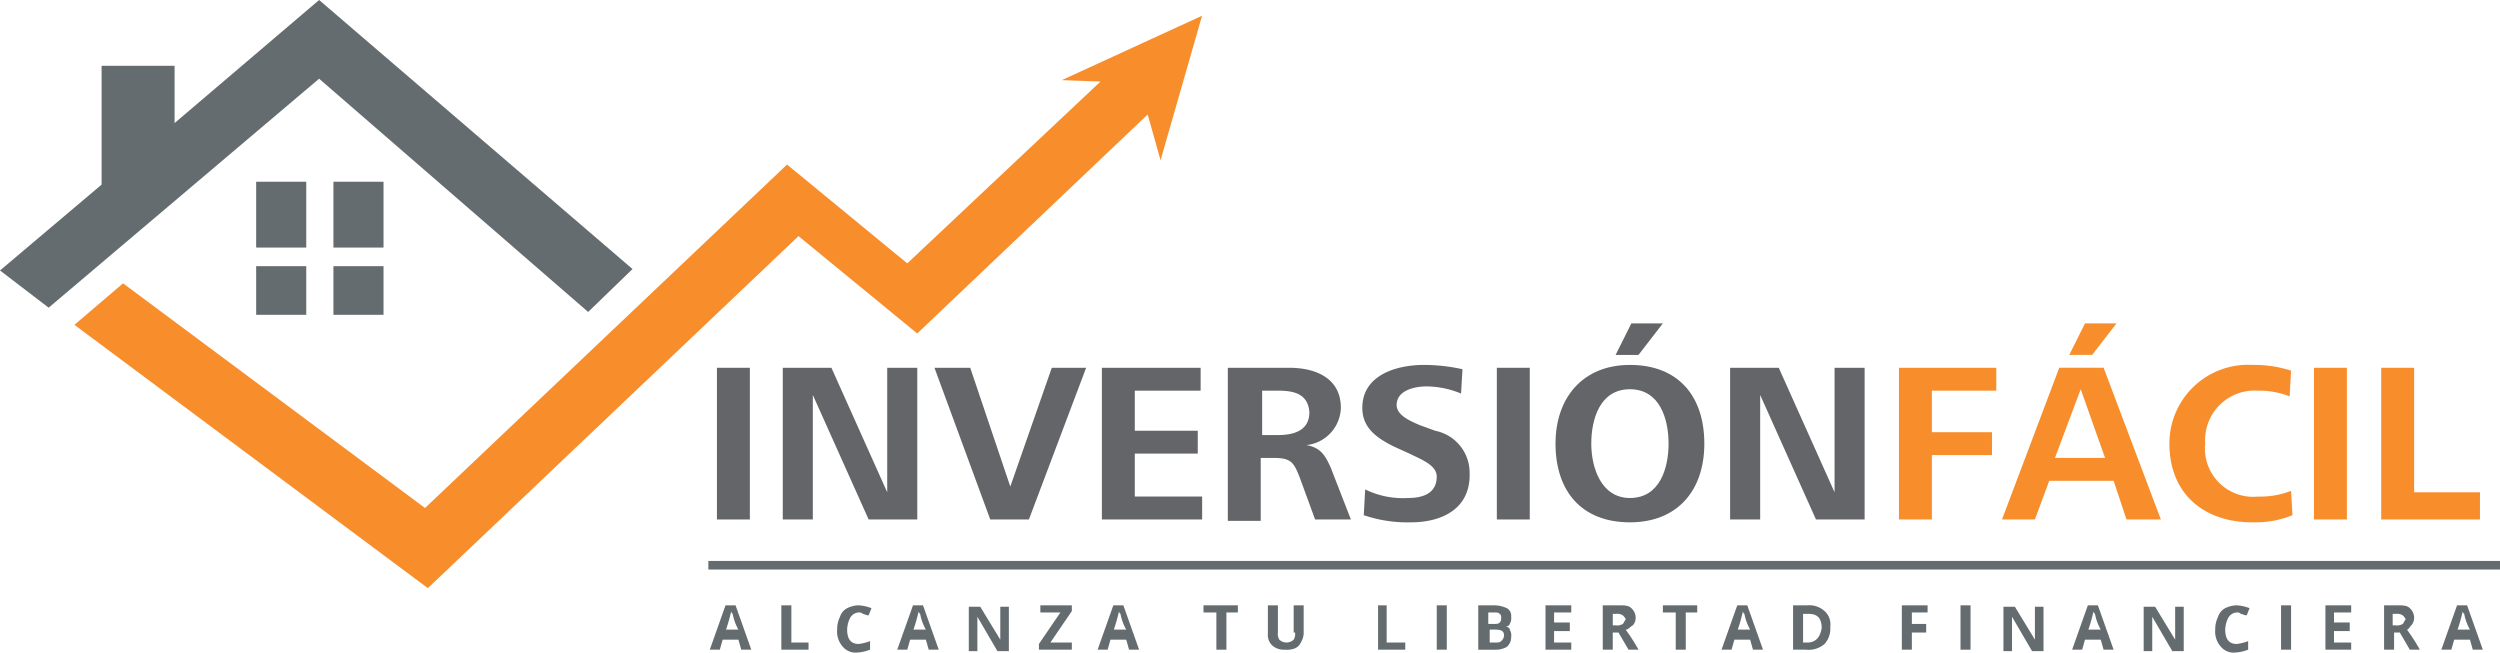 <svg id="Grupo_1780" data-name="Grupo 1780" xmlns="http://www.w3.org/2000/svg" width="147.125" height="38.402" viewBox="0 0 147.125 38.402">
  <g id="Grupo_14" data-name="Grupo 14" transform="translate(42.192 19.033)">
    <path id="Trazado_41" data-name="Trazado 41" d="M50.1,34.627V25.7h1.937v8.927H50.1Z" transform="translate(-50.1 -23.089)" fill="#646569"/>
    <path id="Trazado_42" data-name="Trazado 42" d="M59.753,34.627,56.469,27.3v7.327H54.7V25.7h2.863l3.284,7.327V25.7h1.769v8.927H59.753Z" transform="translate(-50.826 -23.089)" fill="#646569"/>
    <path id="Trazado_43" data-name="Trazado 43" d="M70.858,34.627H68.584L65.3,25.7h2.105l2.358,6.99,2.442-6.99h2.021Z" transform="translate(-52.499 -23.089)" fill="#646569"/>
    <path id="Trazado_44" data-name="Trazado 44" d="M77,34.627V25.7h5.811v1.347H78.937v2.358h3.705v1.347H78.937v2.526H82.9v1.347Z" transform="translate(-54.346 -23.089)" fill="#646569"/>
    <path id="Trazado_45" data-name="Trazado 45" d="M90.937,34.627,90.011,32.1c-.337-.842-.505-1.095-1.516-1.095h-.758v3.705H85.8V25.7h3.621c1.516,0,3.032.59,3.032,2.358a2.266,2.266,0,0,1-2.021,2.19c.842.168,1.095.59,1.432,1.347l1.179,3.032Zm-2.19-7.579h-.926v2.611h.926c.926,0,1.853-.253,1.853-1.347C90.516,27.216,89.674,27.047,88.748,27.047Z" transform="translate(-55.735 -23.089)" fill="#646569"/>
    <path id="Trazado_46" data-name="Trazado 46" d="M98.063,34.764a7.968,7.968,0,0,1-2.779-.421l.084-1.516a5.043,5.043,0,0,0,2.526.505c.842,0,1.684-.253,1.684-1.263,0-.674-.926-1.011-1.6-1.347l-.926-.421c-1.011-.505-1.853-1.095-1.853-2.274,0-1.937,2.021-2.526,3.621-2.526a10.453,10.453,0,0,1,2.274.253l-.084,1.432a5.42,5.42,0,0,0-2.021-.421c-.758,0-1.769.253-1.769,1.095,0,.59.758.926,1.347,1.179l.926.337a2.516,2.516,0,0,1,2.021,2.442C101.6,34.006,99.832,34.764,98.063,34.764Z" transform="translate(-57.219 -23.058)" fill="#646569"/>
    <path id="Trazado_47" data-name="Trazado 47" d="M104.6,34.627V25.7h1.937v8.927H104.6Z" transform="translate(-58.703 -23.089)" fill="#646569"/>
    <path id="Trazado_48" data-name="Trazado 48" d="M113.079,34.306c-2.863,0-4.379-1.853-4.379-4.632,0-2.695,1.6-4.632,4.379-4.632,2.863,0,4.379,1.853,4.379,4.632S115.858,34.306,113.079,34.306Zm0-7.832c-1.769,0-2.274,1.769-2.274,3.2s.59,3.2,2.274,3.2c1.769,0,2.274-1.769,2.274-3.2S114.848,26.474,113.079,26.474Zm.505-2.021h-1.347l.926-1.853h1.853Z" transform="translate(-59.35 -22.6)" fill="#646569"/>
    <path id="Trazado_49" data-name="Trazado 49" d="M125.953,34.627,122.669,27.3v7.327H120.9V25.7h2.863l3.284,7.327V25.7h1.769v8.927h-2.863Z" transform="translate(-61.275 -23.089)" fill="#646569"/>
    <path id="Trazado_50" data-name="Trazado 50" d="M134.637,27.047V29.49h3.537v1.347h-3.537v3.79H132.7V25.7h5.727v1.347Z" transform="translate(-63.138 -23.089)" fill="#f88d2b"/>
    <path id="Trazado_51" data-name="Trazado 51" d="M147.227,34.137l-.758-2.274h-3.79l-.842,2.274H139.9l3.369-8.927h2.611l3.369,8.927Zm-2.695-7.664-1.516,4.042h2.948Zm.674-2.021h-1.347l.926-1.853h1.853Z" transform="translate(-64.274 -22.6)" fill="#f88d2b"/>
    <path id="Trazado_52" data-name="Trazado 52" d="M156.484,34.764c-2.863,0-4.885-1.684-4.885-4.632a4.628,4.628,0,0,1,4.885-4.632,7.093,7.093,0,0,1,2.274.337l-.084,1.516a4.8,4.8,0,0,0-1.853-.337,2.918,2.918,0,0,0-3.116,3.116,2.837,2.837,0,0,0,3.116,3.116,4.941,4.941,0,0,0,1.937-.337l.084,1.432A5.828,5.828,0,0,1,156.484,34.764Z" transform="translate(-66.121 -23.058)" fill="#f88d2b"/>
    <path id="Trazado_53" data-name="Trazado 53" d="M161.7,34.627V25.7h1.937v8.927H161.7Z" transform="translate(-67.715 -23.089)" fill="#f88d2b"/>
    <path id="Trazado_54" data-name="Trazado 54" d="M166.4,34.627V25.7h1.937v7.327h3.874v1.6H166.4Z" transform="translate(-68.457 -23.089)" fill="#f88d2b"/>
  </g>
  <path id="Trazado_55" data-name="Trazado 55" d="M71.562,1.1,63.309,4.89l2.274.084-11.369,10.7L47.139,9.858,25.833,30.07,8.063,16.848,5.2,19.29,26,34.786,47.813,14.069,54.8,19.8,68.362,6.911l.758,2.695Z" transform="translate(-0.821 -0.174)" fill="#f88d2b"/>
  <g id="Grupo_15" data-name="Grupo 15" transform="translate(41.687 33.012)">
    <rect id="Rectángulo_173" data-name="Rectángulo 173" width="105.438" height="0.505" fill="#656c6f"/>
    <path id="Trazado_56" data-name="Trazado 56" d="M50.526,42.3,49.6,44.911h.59l.168-.59h.926l.168.59h.59L51.116,42.3Zm0,1.516a10.017,10.017,0,0,0,.337-1.179c0,.084,0,.084.084.168a3.02,3.02,0,0,0,.337.926h-.758Z" transform="translate(-49.516 -39.689)" fill="#656c6f"/>
    <path id="Trazado_57" data-name="Trazado 57" d="M55.19,42.3H54.6v2.611h1.6V44.49H55.19Z" transform="translate(-50.305 -39.689)" fill="#656c6f"/>
    <path id="Trazado_58" data-name="Trazado 58" d="M59.763,42.721a.309.309,0,0,1,.253.084c.084,0,.168.084.337.084l.168-.421a2.459,2.459,0,0,0-.758-.168,1.587,1.587,0,0,0-.674.168.862.862,0,0,0-.421.505,1.682,1.682,0,0,0-.168.758,1.342,1.342,0,0,0,.337,1.011.976.976,0,0,0,.842.337,2.459,2.459,0,0,0,.758-.168v-.505a2.6,2.6,0,0,1-.674.168c-.421,0-.674-.253-.674-.842a1.587,1.587,0,0,1,.168-.674A.609.609,0,0,1,59.763,42.721Z" transform="translate(-50.921 -39.689)" fill="#656c6f"/>
    <path id="Trazado_59" data-name="Trazado 59" d="M63.626,42.3,62.7,44.911h.59l.168-.59h.926l.168.59h.59L64.216,42.3Zm0,1.516a10.016,10.016,0,0,0,.337-1.179c0,.084,0,.084.084.168a3.02,3.02,0,0,0,.337.926h-.758Z" transform="translate(-51.584 -39.689)" fill="#656c6f"/>
    <path id="Trazado_60" data-name="Trazado 60" d="M69.553,43.579v.758h0L68.374,42.4H67.7v2.611h.505V42.99h0l1.179,2.021h.674V42.4h-.505Z" transform="translate(-52.373 -39.705)" fill="#656c6f"/>
    <path id="Trazado_61" data-name="Trazado 61" d="M74.537,42.637V42.3H72.684v.421h1.179L72.6,44.574v.337h1.937V44.49H73.274Z" transform="translate(-53.146 -39.689)" fill="#656c6f"/>
    <path id="Trazado_62" data-name="Trazado 62" d="M77.626,42.3,76.7,44.911h.59l.168-.59h.926l.168.59h.59L78.216,42.3Zm0,1.516a10.019,10.019,0,0,0,.337-1.179c0,.084,0,.084.084.168a3.02,3.02,0,0,0,.337.926h-.758Z" transform="translate(-53.793 -39.689)" fill="#656c6f"/>
    <path id="Trazado_63" data-name="Trazado 63" d="M84.1,42.721h.758v2.19h.59v-2.19h.674V42.3H84.1Z" transform="translate(-54.961 -39.689)" fill="#656c6f"/>
    <path id="Trazado_64" data-name="Trazado 64" d="M90.2,43.9a.631.631,0,0,1-.084.421.611.611,0,0,1-.842,0,.631.631,0,0,1-.084-.421V42.3H88.6v1.684a.829.829,0,0,0,.253.674,1.029,1.029,0,0,0,.758.253,1.249,1.249,0,0,0,.59-.084.657.657,0,0,0,.337-.337,1.2,1.2,0,0,0,.168-.505V42.3h-.589v1.6Z" transform="translate(-55.672 -39.689)" fill="#656c6f"/>
    <path id="Trazado_65" data-name="Trazado 65" d="M96.805,42.3H96.3v2.611h1.6V44.49H96.805Z" transform="translate(-56.887 -39.689)" fill="#656c6f"/>
    <rect id="Rectángulo_174" data-name="Rectángulo 174" width="0.59" height="2.611" transform="translate(42.866 2.611)" fill="#656c6f"/>
    <path id="Trazado_66" data-name="Trazado 66" d="M104.9,43.563h0c.084,0,.253-.084.253-.168a.631.631,0,0,0,.084-.421.509.509,0,0,0-.253-.505,1.812,1.812,0,0,0-.842-.168H103.3v2.611h1.011a1.3,1.3,0,0,0,.674-.168.765.765,0,0,0,.253-.59.631.631,0,0,0-.084-.421C105.153,43.647,105.069,43.563,104.9,43.563Zm-.926-.842h.253c.168,0,.253,0,.337.084s.084.084.084.253a.309.309,0,0,1-.084.253c-.084.084-.168.084-.337.084h-.337v-.674Zm.674,1.684c-.084.084-.168.084-.337.084h-.337v-.758h.337c.337,0,.505.084.505.337A.438.438,0,0,1,104.647,44.405Z" transform="translate(-57.992 -39.689)" fill="#656c6f"/>
    <path id="Trazado_67" data-name="Trazado 67" d="M108,44.911h1.516V44.49h-1.011v-.674h.926v-.505h-.926v-.59h1.011V42.3H108Z" transform="translate(-58.734 -39.689)" fill="#656c6f"/>
    <path id="Trazado_68" data-name="Trazado 68" d="M113.769,43.479a.643.643,0,0,0,.168-.421.765.765,0,0,0-.253-.59c-.168-.168-.421-.168-.758-.168H112v2.611h.589V43.9h.337l.59,1.011h.589a10.8,10.8,0,0,0-.758-1.179C113.516,43.732,113.6,43.563,113.769,43.479Zm-.589-.084a.631.631,0,0,1-.421.084h-.168v-.674h.168a.631.631,0,0,1,.421.084c.084.084.168.168.168.253C113.263,43.226,113.263,43.311,113.179,43.395Z" transform="translate(-59.365 -39.689)" fill="#656c6f"/>
    <path id="Trazado_69" data-name="Trazado 69" d="M116.2,42.721h.758v2.19h.59v-2.19h.674V42.3H116.2Z" transform="translate(-60.028 -39.689)" fill="#656c6f"/>
    <path id="Trazado_70" data-name="Trazado 70" d="M121.226,42.3l-.926,2.611h.589l.168-.59h.926l.168.59h.59l-.926-2.611Zm0,1.516a10.018,10.018,0,0,0,.337-1.179c0,.084,0,.084.084.168a3.019,3.019,0,0,0,.337.926h-.758Z" transform="translate(-60.675 -39.689)" fill="#656c6f"/>
    <path id="Trazado_71" data-name="Trazado 71" d="M126.142,42.3H125.3v2.611h.758a1.429,1.429,0,0,0,1.095-.337,1.342,1.342,0,0,0,.337-1.011,1.049,1.049,0,0,0-.337-.926A1.342,1.342,0,0,0,126.142,42.3Zm0,2.19h-.253V42.805h.337c.505,0,.758.253.758.842C126.9,44.153,126.647,44.49,126.142,44.49Z" transform="translate(-61.465 -39.689)" fill="#656c6f"/>
    <path id="Trazado_72" data-name="Trazado 72" d="M132.9,44.911h.59V43.9h.842v-.505h-.842v-.674h.926V42.3H132.9Z" transform="translate(-62.664 -39.689)" fill="#656c6f"/>
    <rect id="Rectángulo_175" data-name="Rectángulo 175" width="0.59" height="2.611" transform="translate(73.689 2.611)" fill="#656c6f"/>
    <path id="Trazado_73" data-name="Trazado 73" d="M141.853,43.579v.758h0L140.674,42.4H140v2.611h.505V42.99h0l1.179,2.021h.674V42.4h-.505Z" transform="translate(-63.785 -39.705)" fill="#656c6f"/>
    <path id="Trazado_74" data-name="Trazado 74" d="M145.726,42.3l-.926,2.611h.59l.168-.59h.926l.168.59h.59l-.926-2.611Zm0,1.516a10.015,10.015,0,0,0,.337-1.179c0,.084,0,.084.084.168a3.02,3.02,0,0,0,.337.926h-.758Z" transform="translate(-64.543 -39.689)" fill="#656c6f"/>
    <path id="Trazado_75" data-name="Trazado 75" d="M151.653,43.579v.758h0L150.474,42.4H149.8v2.611h.505V42.99h0l1.179,2.021h.674V42.4h-.505Z" transform="translate(-65.332 -39.705)" fill="#656c6f"/>
    <path id="Trazado_76" data-name="Trazado 76" d="M156.063,42.721a.309.309,0,0,1,.253.084c.084,0,.168.084.337.084l.168-.421a2.459,2.459,0,0,0-.758-.168,1.587,1.587,0,0,0-.674.168.863.863,0,0,0-.421.505,1.681,1.681,0,0,0-.168.758,1.342,1.342,0,0,0,.337,1.011.976.976,0,0,0,.842.337,2.459,2.459,0,0,0,.758-.168v-.505a2.6,2.6,0,0,1-.674.168c-.421,0-.674-.253-.674-.842a1.587,1.587,0,0,1,.168-.674A.609.609,0,0,1,156.063,42.721Z" transform="translate(-66.121 -39.689)" fill="#656c6f"/>
    <rect id="Rectángulo_176" data-name="Rectángulo 176" width="0.59" height="2.611" transform="translate(92.553 2.611)" fill="#656c6f"/>
    <path id="Trazado_77" data-name="Trazado 77" d="M162.5,44.911h1.516V44.49h-1.011v-.674h.926v-.505h-.926v-.59h1.011V42.3H162.5Z" transform="translate(-67.336 -39.689)" fill="#656c6f"/>
    <path id="Trazado_78" data-name="Trazado 78" d="M168.2,43.479a.643.643,0,0,0,.168-.421.765.765,0,0,0-.253-.59c-.168-.168-.421-.168-.758-.168H166.6v2.611h.589V43.9h.337l.589,1.011h.59a10.814,10.814,0,0,0-.758-1.179C168.032,43.732,168.116,43.563,168.2,43.479Zm-.505-.084a.631.631,0,0,1-.421.084h-.168v-.674h.168a.631.631,0,0,1,.421.084c.084.084.168.168.168.253C167.779,43.226,167.779,43.311,167.695,43.395Z" transform="translate(-67.984 -39.689)" fill="#656c6f"/>
    <path id="Trazado_79" data-name="Trazado 79" d="M171.526,42.3l-.926,2.611h.59l.168-.59h.926l.168.59h.59l-.926-2.611Zm0,1.516a10.018,10.018,0,0,0,.337-1.179c0,.084,0,.084.084.168a3.02,3.02,0,0,0,.337.926h-.758Z" transform="translate(-68.615 -39.689)" fill="#656c6f"/>
  </g>
  <g id="Grupo_16" data-name="Grupo 16">
    <path id="Trazado_80" data-name="Trazado 80" d="M18.78,0,10.274,7.242V3.874H5.979v6.99L0,15.917l2.863,2.19L18.78,4.632,34.613,18.359l2.611-2.526Z" fill="#656c6f"/>
    <rect id="Rectángulo_177" data-name="Rectángulo 177" width="2.948" height="3.874" transform="translate(19.622 10.695)" fill="#656c6f"/>
    <rect id="Rectángulo_178" data-name="Rectángulo 178" width="2.948" height="2.863" transform="translate(19.622 15.664)" fill="#656c6f"/>
    <rect id="Rectángulo_179" data-name="Rectángulo 179" width="2.948" height="3.874" transform="translate(15.075 10.695)" fill="#656c6f"/>
    <rect id="Rectángulo_180" data-name="Rectángulo 180" width="2.948" height="2.863" transform="translate(15.075 15.664)" fill="#656c6f"/>
  </g>
  <path id="Trazado_81" data-name="Trazado 81" d="M29.8,41" transform="translate(-4.704 -6.472)" fill="none" stroke="#981c24" stroke-miterlimit="10" stroke-width="0.043"/>
</svg>
